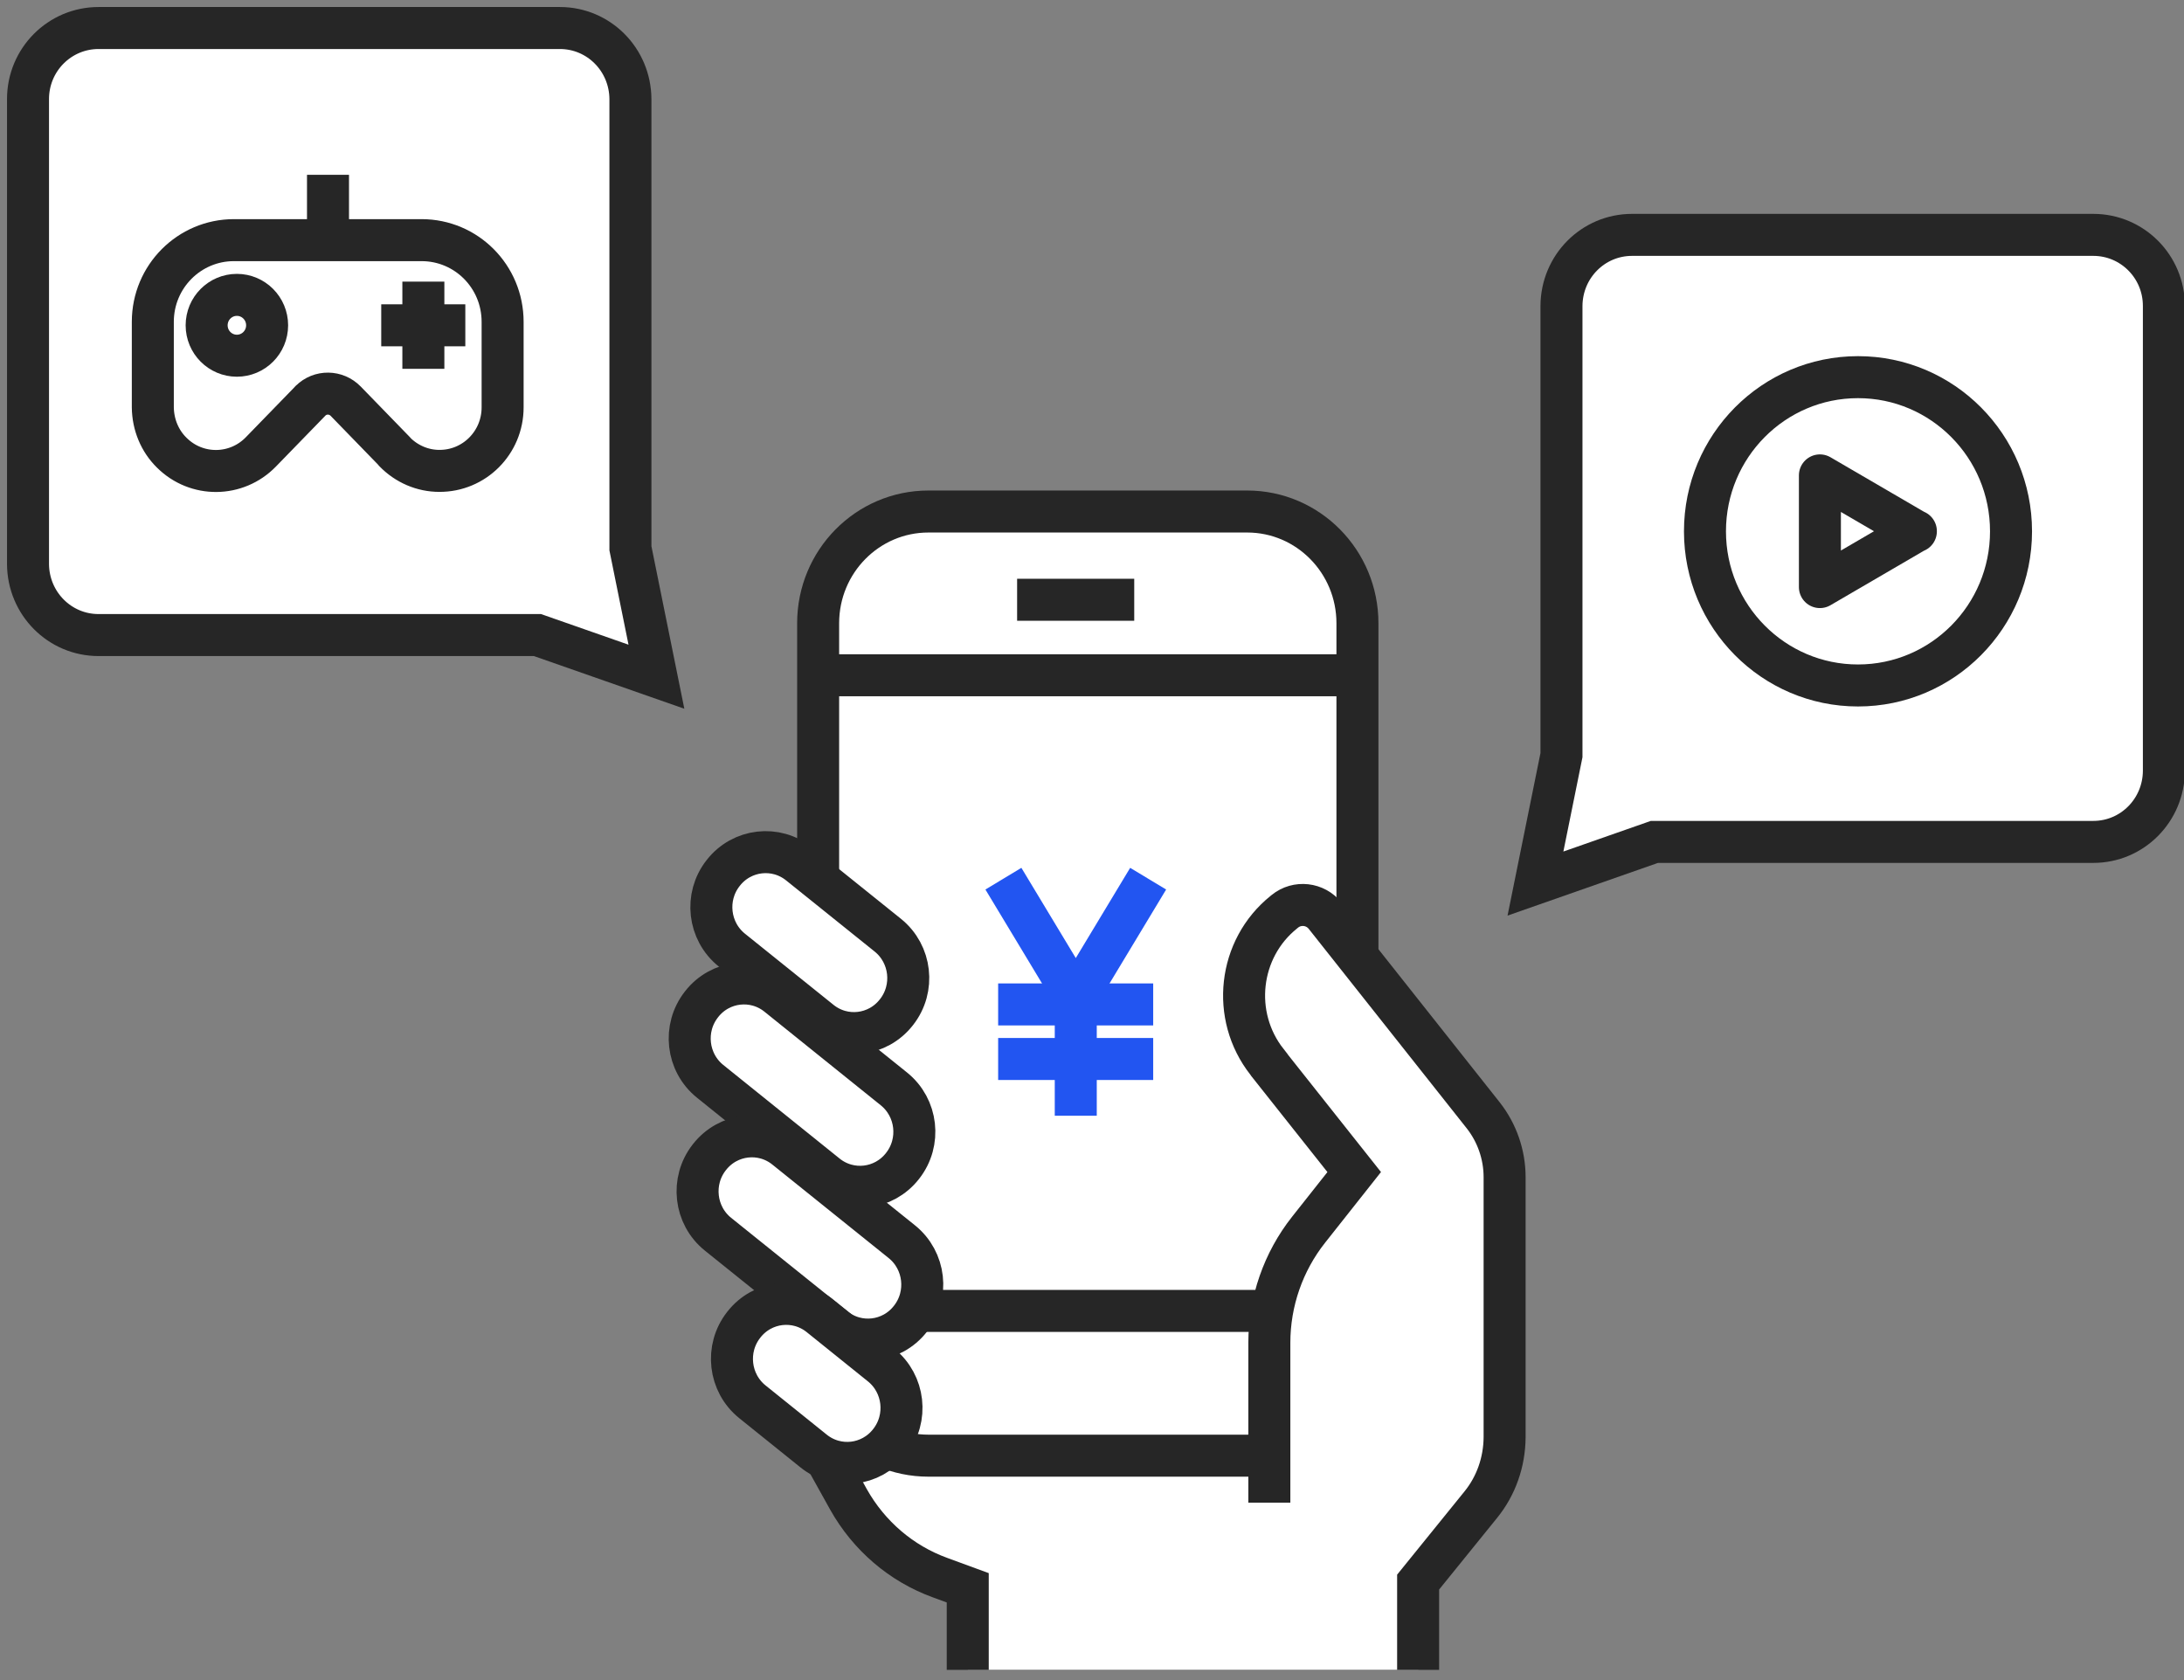 <svg width="104" height="80" viewBox="0 0 104 80" fill="none" xmlns="http://www.w3.org/2000/svg">
<rect x="0" y="0" width="104" height="80" fill="#808080" stroke="none"/>
<g clip-path="url(#clip0_2003_4937)">
<path d="M88.966 38.349C92.991 38.349 96.253 35.063 96.253 31.009C96.253 26.954 92.991 23.668 88.966 23.668C84.942 23.668 81.68 26.954 81.68 31.009C81.68 35.063 84.942 38.349 88.966 38.349Z" fill="white"/>
<path d="M88.966 22.957C93.354 22.976 96.896 26.593 96.877 31.037C96.858 35.48 93.286 39.068 88.899 39.048C84.521 39.029 80.988 35.431 80.988 30.998C80.998 26.545 84.569 22.947 88.966 22.947V22.957ZM88.966 37.638C92.586 37.619 95.504 34.634 95.485 30.968C95.466 27.303 92.518 24.347 88.899 24.367C85.299 24.386 82.39 27.352 82.38 30.998C82.39 34.673 85.337 37.638 88.966 37.629V37.638Z" fill="#262626"/>
<path d="M91.712 31.008L87.143 28.344V33.662L91.712 30.998V31.008Z" fill="white"/>
<path d="M86.441 27.129L93.114 31.008L86.441 34.888V27.119V27.129ZM90.31 31.008L87.834 29.569V32.447L90.31 31.008Z" fill="#262626"/>
<path d="M18.923 26.225L16.58 23.814C16.119 23.337 15.361 23.328 14.9 23.794C14.9 23.794 14.89 23.794 14.881 23.814L12.538 26.225C11.377 27.421 9.476 27.44 8.295 26.264C7.719 25.7 7.402 24.922 7.393 24.105V20.032C7.393 17.873 9.13 16.143 11.252 16.143H20.19C22.321 16.143 24.049 17.873 24.049 20.032V24.105C24.049 25.788 22.696 27.139 21.035 27.129C20.238 27.129 19.47 26.799 18.904 26.215L18.923 26.225Z" fill="white"/>
<path d="M20.199 15.441C22.715 15.441 24.75 17.493 24.759 20.04V24.114C24.769 25.145 24.347 26.127 23.608 26.827C22.907 27.478 21.985 27.848 21.035 27.848C20.046 27.848 19.105 27.439 18.414 26.72L16.071 24.308C15.879 24.114 15.572 24.114 15.37 24.308L13.028 26.72C12.337 27.439 11.396 27.848 10.407 27.848C9.456 27.848 8.544 27.478 7.844 26.827C7.104 26.127 6.682 25.135 6.692 24.114V20.04C6.692 17.493 8.736 15.441 11.252 15.441M15.726 22.743C16.234 22.743 16.714 22.947 17.07 23.317L19.412 25.728C19.834 26.175 20.42 26.438 21.035 26.438C22.292 26.457 23.339 25.436 23.358 24.163C23.358 24.143 23.358 24.134 23.358 24.114V20.04C23.358 18.271 21.937 16.851 20.19 16.851H11.252C9.504 16.851 8.093 18.271 8.084 20.04V24.114C8.074 24.756 8.333 25.359 8.794 25.796C9.236 26.204 9.812 26.438 10.407 26.438C11.021 26.438 11.607 26.185 12.029 25.728L14.372 23.317C14.727 22.947 15.217 22.743 15.726 22.743Z" fill="#262626"/>
<path d="M11.395 21.636C12.191 21.636 12.835 20.987 12.835 20.187C12.835 19.387 12.191 18.738 11.395 18.738C10.6 18.738 9.955 19.387 9.955 20.187C9.955 20.987 10.6 21.636 11.395 21.636Z" fill="white"/>
<path d="M11.395 18.027C12.576 18.027 13.526 19 13.517 20.195C13.517 21.391 12.556 22.354 11.376 22.344C10.204 22.344 9.254 21.372 9.254 20.186C9.254 18.99 10.214 18.027 11.395 18.027ZM11.395 20.934C11.798 20.934 12.124 20.594 12.124 20.186C12.124 19.777 11.788 19.447 11.385 19.447C10.982 19.447 10.656 19.787 10.656 20.195C10.656 20.604 10.992 20.944 11.395 20.944V20.934Z" fill="#262626"/>
<path d="M22.273 20.896H18.27V19.477H22.273V20.896Z" fill="#262626"/>
<path d="M20.966 22.267H19.574V18.115H20.966V22.267Z" fill="#262626"/>
<path d="M16.425 15.946H15.033V13.098H16.425V15.946Z" fill="#262626"/>
<path d="M46.082 75.947V79.505H67.529V75.324L71.35 70.152V58.086H38.843L38.584 68.946L42.76 74.041L46.092 75.937L46.082 75.947Z" fill="white"/>
<path d="M59.389 24.357H44.21C41.31 24.357 38.959 26.738 38.959 29.676V63.997C38.959 66.934 41.31 69.315 44.21 69.315H59.389C62.289 69.315 64.64 66.934 64.64 63.997V29.676C64.64 26.738 62.289 24.357 59.389 24.357Z" fill="white" stroke="#262626" stroke-width="2" stroke-miterlimit="10"/>
<path d="M38.959 32.154H64.304" stroke="#262626" stroke-width="2" stroke-miterlimit="10"/>
<path d="M38.959 62.422H64.304" stroke="#262626" stroke-width="2" stroke-miterlimit="10"/>
<path d="M67.53 79.514V75.334L70.506 71.658C71.245 70.754 71.639 69.617 71.648 68.44V56.053C71.648 54.984 71.284 53.934 70.621 53.098L63.104 43.608C62.634 43.015 61.77 42.918 61.184 43.394L61.136 43.433C58.966 45.174 58.611 48.372 60.33 50.56C60.33 50.56 60.33 50.57 60.339 50.58L64.486 55.81L62.317 58.552C61.107 60.079 60.445 61.984 60.445 63.938V71.551" fill="white"/>
<path d="M67.53 79.514V75.334L70.506 71.658C71.245 70.754 71.639 69.617 71.648 68.44V56.053C71.648 54.984 71.284 53.934 70.621 53.098L63.104 43.608C62.634 43.015 61.77 42.918 61.184 43.394L61.136 43.433C58.966 45.174 58.611 48.372 60.33 50.56C60.33 50.56 60.33 50.57 60.339 50.58L64.486 55.81L62.317 58.552C61.107 60.079 60.445 61.984 60.445 63.938V71.551" stroke="#262626" stroke-width="2" stroke-miterlimit="10"/>
<path d="M34.443 41.563L34.431 41.578C33.548 42.705 33.734 44.344 34.848 45.239L39.067 48.629C40.18 49.523 41.798 49.335 42.681 48.207L42.693 48.192C43.577 47.065 43.39 45.426 42.277 44.531L38.058 41.141C36.945 40.247 35.326 40.435 34.443 41.563Z" fill="white" stroke="#262626" stroke-width="2" stroke-miterlimit="10"/>
<path d="M33.413 47.813L33.401 47.829C32.517 48.956 32.703 50.595 33.816 51.49L39.356 55.947C40.469 56.842 42.087 56.654 42.971 55.527L42.983 55.512C43.867 54.385 43.681 52.746 42.568 51.851L37.028 47.394C35.915 46.499 34.297 46.687 33.413 47.813Z" fill="white" stroke="#262626" stroke-width="2" stroke-miterlimit="10"/>
<path d="M33.787 55.094L33.775 55.109C32.892 56.236 33.078 57.876 34.191 58.77L39.734 63.224C40.847 64.118 42.466 63.93 43.349 62.802L43.361 62.787C44.244 61.66 44.057 60.021 42.944 59.126L37.402 54.672C36.288 53.778 34.67 53.967 33.787 55.094Z" fill="white" stroke="#262626" stroke-width="2" stroke-miterlimit="10"/>
<path d="M35.425 63.071L35.413 63.087C34.529 64.213 34.715 65.853 35.827 66.748L38.744 69.094C39.857 69.989 41.475 69.801 42.359 68.674L42.371 68.659C43.255 67.532 43.069 65.893 41.956 64.998L39.04 62.652C37.927 61.757 36.309 61.944 35.425 63.071Z" fill="white" stroke="#262626" stroke-width="2" stroke-miterlimit="10"/>
<path d="M46.083 79.515V75.606L44.758 75.12C42.914 74.449 41.378 73.127 40.409 71.406L39.42 69.627" stroke="#262626" stroke-width="2" stroke-miterlimit="10"/>
<path d="M48.434 28.559H54.011" stroke="#262626" stroke-width="2" stroke-miterlimit="10"/>
<path d="M47.781 41.84L51.228 47.557L54.674 41.84" fill="white"/>
<path d="M47.781 41.84L51.228 47.557L54.674 41.84" stroke="#2255F1" stroke-width="2" stroke-miterlimit="10"/>
<path d="M47.531 47.828H54.914" stroke="#2255F1" stroke-width="2" stroke-miterlimit="10"/>
<path d="M47.531 50.426H54.914" stroke="#2255F1" stroke-width="2" stroke-miterlimit="10"/>
<path d="M51.227 47.557V53.128" stroke="#2255F1" stroke-width="2" stroke-miterlimit="10"/>
<path d="M4.694 1.334H26.66C28.513 1.334 30.01 2.841 30.02 4.718V26.108L31.258 32.223L25.594 30.24H4.694C2.841 30.24 1.344 28.733 1.334 26.856V4.718C1.334 2.841 2.841 1.334 4.694 1.334Z" fill="white" stroke="#262626" stroke-width="2" stroke-miterlimit="10"/>
<path d="M18.807 21.518L16.465 19.107C16.004 18.63 15.246 18.621 14.785 19.087C14.785 19.087 14.775 19.087 14.766 19.107L12.423 21.518C11.261 22.714 9.361 22.733 8.18 21.557C7.604 20.993 7.287 20.215 7.277 19.398V15.325C7.277 13.166 9.015 11.435 11.137 11.435H20.075C22.206 11.435 23.934 13.166 23.934 15.325V19.398C23.934 21.081 22.58 22.432 20.919 22.422C20.123 22.422 19.355 22.092 18.788 21.508L18.807 21.518Z" fill="white" stroke="#262626" stroke-width="2" stroke-miterlimit="10" stroke-linejoin="round"/>
<path d="M11.28 16.938C12.075 16.938 12.72 16.29 12.72 15.49C12.72 14.69 12.075 14.041 11.28 14.041C10.485 14.041 9.84 14.69 9.84 15.49C9.84 16.29 10.485 16.938 11.28 16.938Z" fill="white" stroke="#262626" stroke-width="2" stroke-miterlimit="10"/>
<path d="M15.619 8.324V11.241" stroke="#262626" stroke-width="2" stroke-miterlimit="10"/>
<path d="M20.16 13.41V17.562" stroke="#262626" stroke-width="2" stroke-miterlimit="10"/>
<path d="M22.158 15.49H18.154" stroke="#262626" stroke-width="2" stroke-miterlimit="10"/>
<path d="M99.681 11.184H77.716C75.863 11.184 74.365 12.691 74.356 14.567V35.957L73.117 42.073L78.781 40.089H99.681C101.534 40.089 103.032 38.582 103.042 36.706V14.567C103.042 12.691 101.534 11.184 99.681 11.184Z" fill="white" stroke="#262626" stroke-width="2" stroke-miterlimit="10"/>
<path d="M88.476 32.64C92.501 32.64 95.763 29.354 95.763 25.3C95.763 21.245 92.501 17.959 88.476 17.959C84.452 17.959 81.189 21.245 81.189 25.3C81.189 29.354 84.452 32.64 88.476 32.64Z" fill="white" stroke="#262626" stroke-width="2" stroke-miterlimit="10"/>
<path d="M91.232 25.301L86.662 22.637V27.955L91.232 25.291V25.301Z" fill="white" stroke="#262626" stroke-width="2" stroke-miterlimit="10" stroke-linejoin="round"/>
</g>
<defs>
<clipPath id="clip0_2003_4937">
<rect width="104" height="80" fill="white"/>
</clipPath>
</defs>
</svg>
